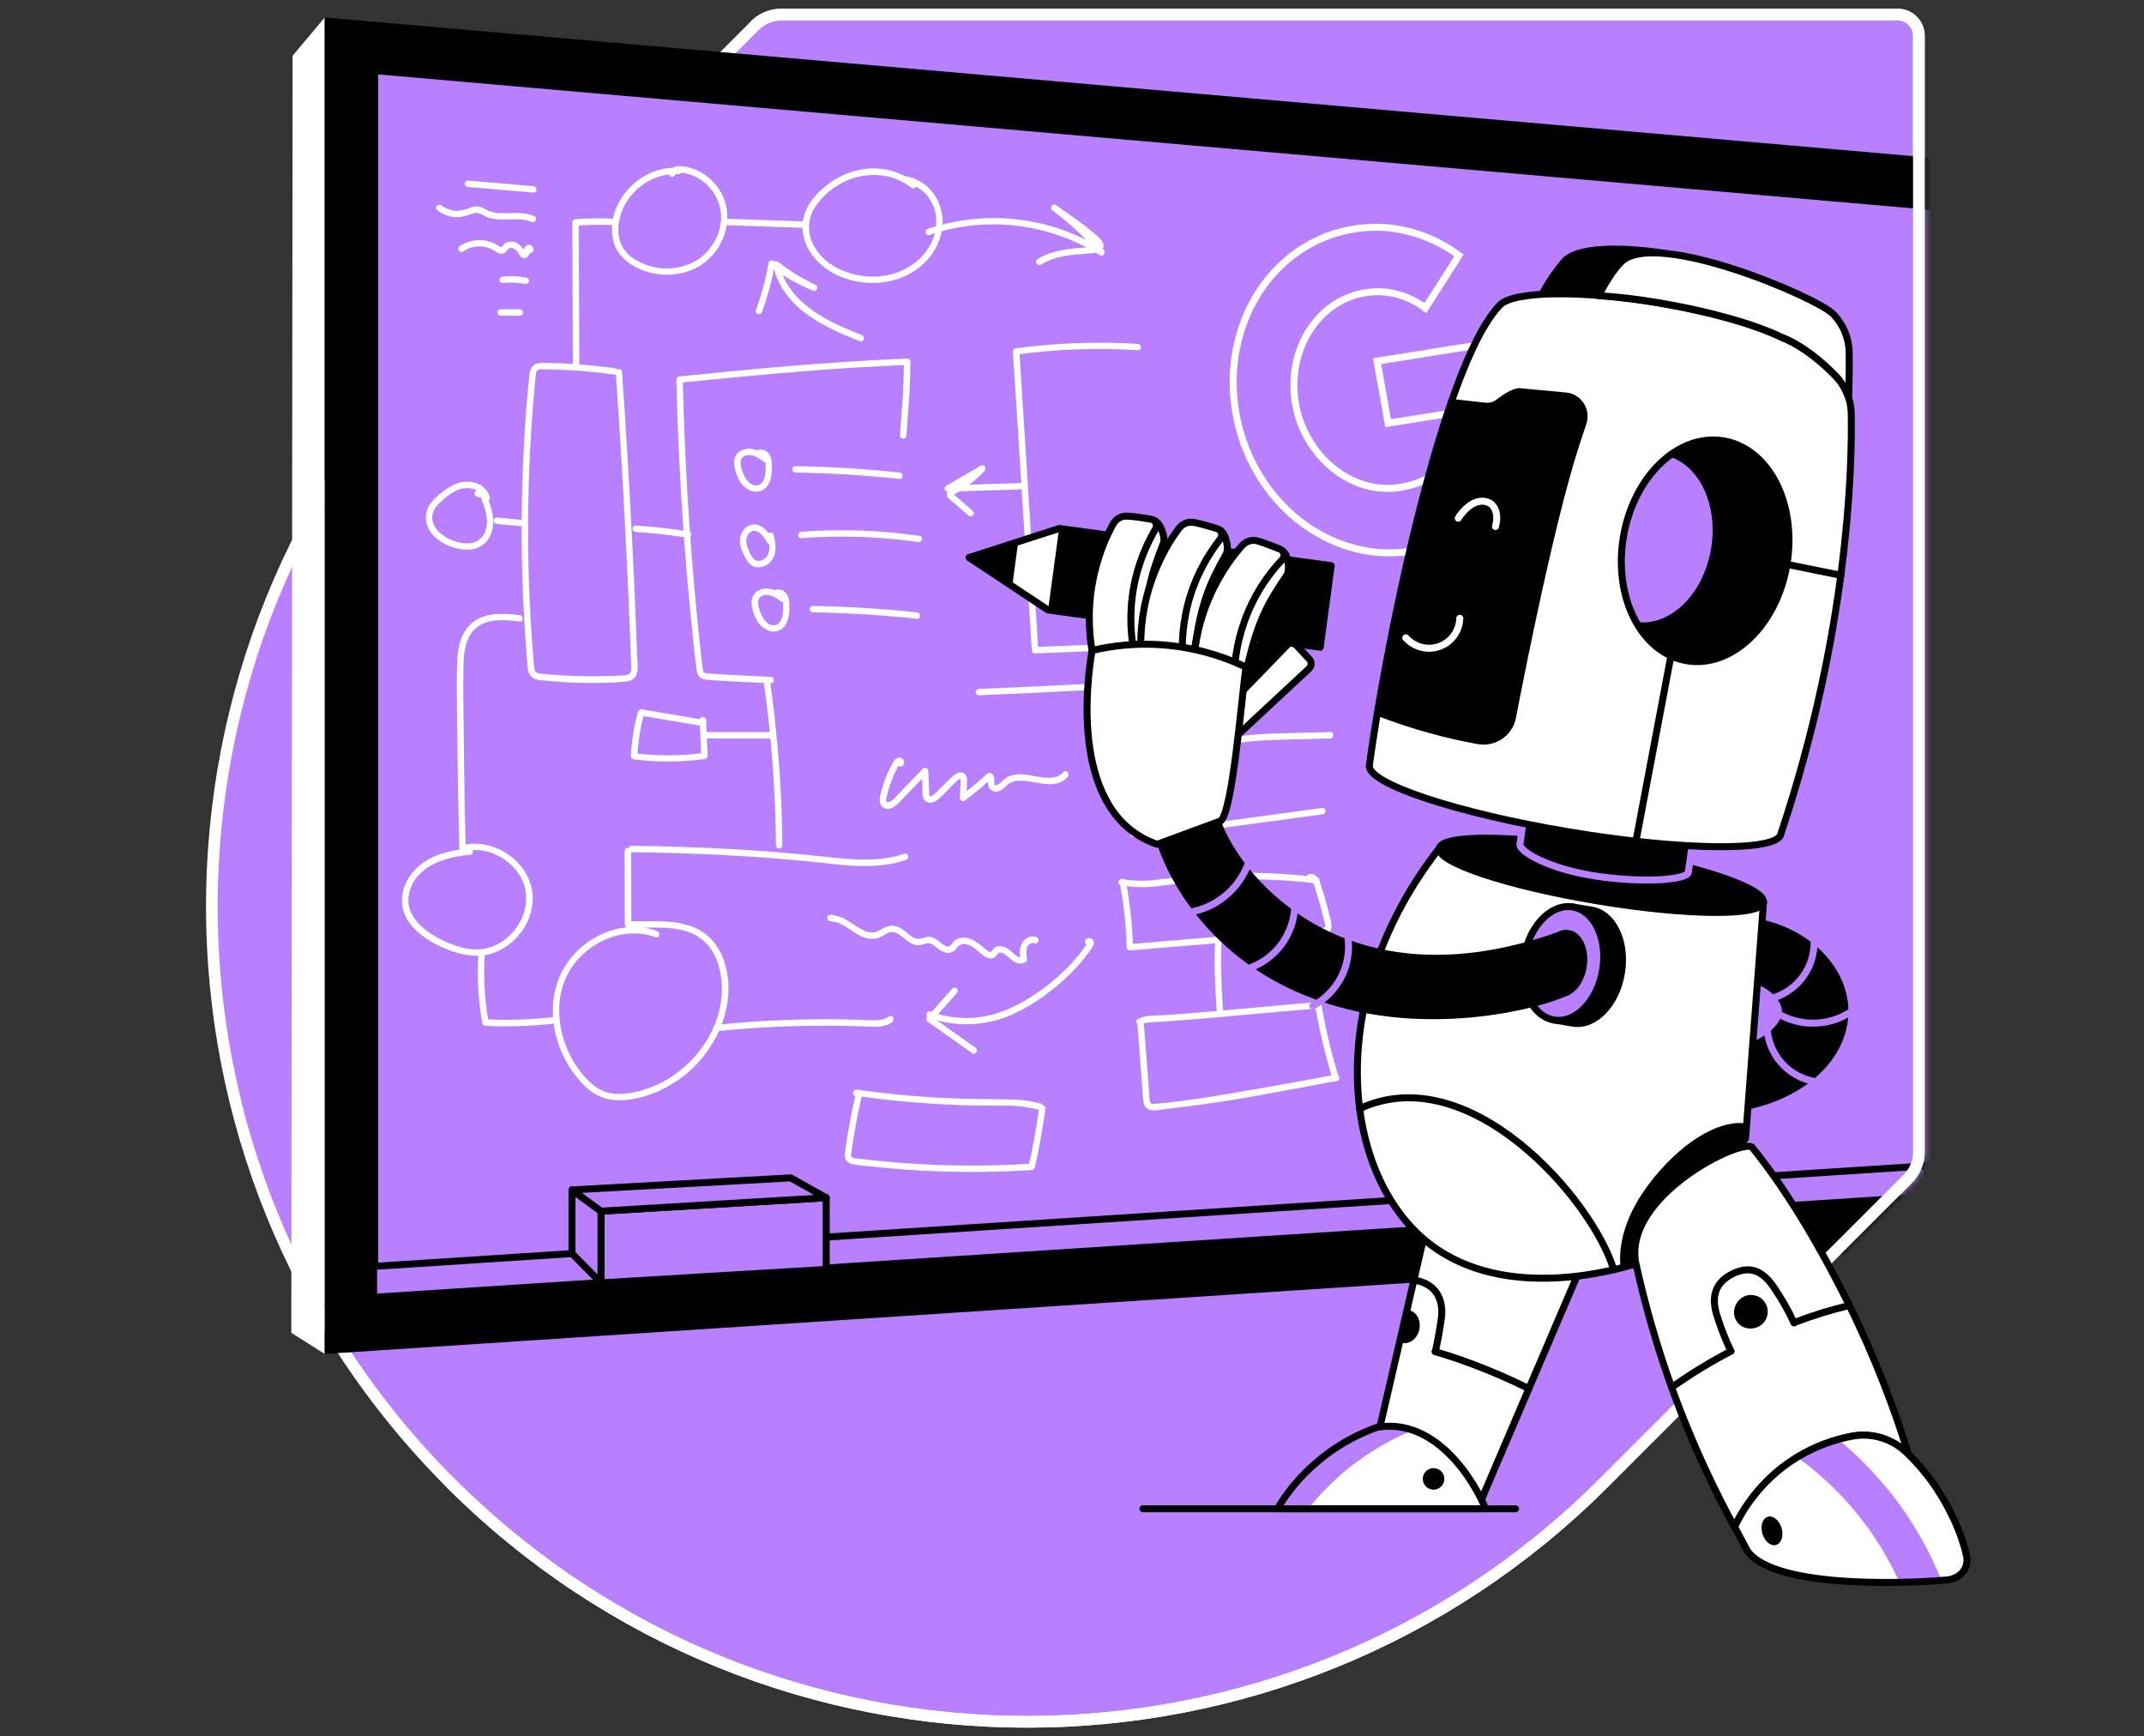 <svg width="368" height="298" viewBox="0 0 368 298" fill="none" xmlns="http://www.w3.org/2000/svg">
<rect x="0" y="0" width="368" height="298" fill="#333333" stroke="none"/>
<path d="M134.108 2.5C132.42 2.5 130.765 3.162 129.574 4.387L77.344 56.617C22.697 111.263 22.697 199.869 77.344 254.515C131.99 309.162 220.596 309.162 275.242 254.515L327.472 202.285C328.664 201.094 329.359 199.439 329.359 197.751V6.141C329.359 4.122 327.737 2.5 325.718 2.5H134.108Z" fill="#B880FF" stroke="white" stroke-width="2" stroke-miterlimit="10"/>
<mask id="mask0_10381_107" style="mask-type:alpha" maskUnits="userSpaceOnUse" x="11" y="0" width="320" height="297">
<path d="M134.108 2.5C132.42 2.5 35.191 1.275 34 2.499L44 54.5C-10.646 109.146 11.853 199.354 66.5 254C121.146 308.646 220.596 309.161 275.242 254.515L327.472 202.285C328.664 201.093 329.359 199.439 329.359 197.75V6.141C329.359 4.122 327.737 2.5 325.718 2.5H134.108Z" fill="#45E0A8" stroke="white" stroke-width="2" stroke-miterlimit="10"/>
</mask>
<g mask="url(#mask0_10381_107)">
<path d="M178.369 154.351C176.073 165.359 175.517 165.94 172.432 171.106" stroke="#B880FF" stroke-width="1.2" stroke-linecap="round" stroke-linejoin="round"/>
<path d="M55.736 3L50.223 9.57L50 228.735L55.736 232.362V3Z" fill="white"/>
<path d="M60.501 229.5L386 207.382V36.165L60.501 9.801V229.5Z" fill="#B880FF"/>
<path d="M159.249 39.275C167.049 36.651 175.519 36.821 183.207 39.757C185.354 40.578 187.414 41.612 189.356 42.843L188.691 43.702C186.333 40.857 183.631 38.315 180.647 36.134C180.088 35.725 180.615 34.781 181.203 35.187C183.397 36.712 185.66 38.225 187.707 39.965C188.343 40.503 189.641 41.468 189.389 42.466C189.173 43.322 187.996 43.398 187.29 43.472C186.062 43.603 184.786 43.644 183.583 43.812C181.846 43.998 180.166 44.541 178.648 45.406C178.044 45.771 177.492 44.824 178.096 44.459C180.589 42.938 183.521 42.667 186.369 42.455L187.148 42.389C187.258 42.389 187.364 42.367 187.473 42.356C187.583 42.346 187.521 42.356 187.521 42.356L187.7 42.331C187.868 42.302 188.033 42.261 188.193 42.218L188.292 42.181C188.369 42.156 188.168 42.243 188.292 42.181C188.318 42.17 188.343 42.157 188.365 42.141C188.457 42.075 188.343 42.163 188.343 42.159L188.395 42.108C188.274 42.261 188.343 42.181 188.362 42.141C188.362 42.174 188.296 42.28 188.336 42.192C188.376 42.104 188.336 42.335 188.336 42.24C188.336 42.145 188.336 42.239 188.336 42.287C188.336 42.287 188.336 42.196 188.31 42.192C188.285 42.188 188.285 42.141 188.31 42.192C188.295 42.154 188.275 42.117 188.252 42.082C188.164 41.932 188.058 41.795 187.934 41.673C187.733 41.453 187.513 41.249 187.29 41.048C185.243 39.22 182.903 37.684 180.644 36.127L181.2 35.18C184.264 37.408 187.041 40.008 189.466 42.92C189.831 43.369 189.363 44.137 188.8 43.782C182.04 39.541 174.017 37.774 166.1 38.785C163.867 39.076 161.668 39.591 159.538 40.324C158.869 40.554 158.584 39.494 159.249 39.267V39.275Z" fill="white"/>
<path d="M154.478 74.745C154.598 72.796 154.767 70.847 154.906 68.895C155.066 66.625 155.125 64.347 155.169 62.069L155.717 62.618C150.507 62.859 145.301 63.152 140.099 63.539C135.375 63.905 130.659 64.318 125.943 64.771C122.843 65.071 119.741 65.376 116.638 65.685L117.187 65.137C117.379 73.424 117.76 81.711 118.327 89.998C118.894 98.227 119.622 106.449 120.594 114.654C120.649 115.103 120.682 115.454 121.183 115.531C121.625 115.6 122.086 115.611 122.532 115.644C123.497 115.717 124.469 115.78 125.457 115.834C127.738 115.962 130.019 116.061 132.301 116.16C133.003 116.189 133.006 117.286 132.301 117.257C130.184 117.165 128.067 117.074 125.95 116.957C125.031 116.908 124.115 116.852 123.201 116.789C122.394 116.78 121.59 116.706 120.795 116.569C119.878 116.35 119.629 115.582 119.527 114.741C119.399 113.696 119.289 112.65 119.161 111.601C118.932 109.475 118.713 107.349 118.503 105.221C117.674 96.703 117.048 88.166 116.624 79.611C116.38 74.792 116.205 69.97 116.097 65.144C116.1 64.999 116.159 64.862 116.261 64.759C116.363 64.657 116.501 64.599 116.646 64.596C121.841 64.08 127.036 63.561 132.235 63.097C136.951 62.678 141.672 62.321 146.398 62.026C149.506 61.835 152.615 61.67 155.725 61.528C155.87 61.529 156.009 61.587 156.111 61.69C156.214 61.793 156.272 61.932 156.273 62.077C156.229 64.354 156.171 66.632 156.01 68.903C155.871 70.851 155.703 72.8 155.582 74.752C155.538 75.454 154.441 75.458 154.485 74.752L154.478 74.745Z" fill="white"/>
<path d="M117.969 92.277C115.045 91.811 112.094 91.482 109.118 91.29C108.42 91.242 108.413 90.145 109.118 90.193C112.182 90.393 115.229 90.735 118.258 91.22C118.953 91.33 118.657 92.386 117.966 92.277H117.969Z" fill="white"/>
<path d="M106.771 63.916C107.422 73.239 107.983 82.566 108.456 91.899C108.7 96.53 108.914 101.167 109.1 105.81C109.195 108.142 109.286 110.476 109.374 112.811C109.407 113.736 109.59 114.811 109.275 115.707C108.961 116.602 108.135 116.935 107.239 117.008C102.703 117.339 98.148 117.274 93.624 116.814C92.717 116.734 91.62 116.741 91.025 115.933C90.429 115.125 90.524 113.915 90.447 112.979C90.252 110.664 90.091 108.348 89.964 106.033C89.442 96.779 89.4 87.505 89.84 78.248C90.059 73.641 90.363 69.023 90.856 64.439C90.955 63.536 91.222 62.644 92.191 62.377C92.672 62.283 93.164 62.255 93.653 62.293C94.256 62.293 94.856 62.311 95.456 62.329C97.737 62.402 100.012 62.561 102.281 62.804C103.404 62.925 104.526 63.068 105.641 63.225C106.339 63.327 106.043 64.384 105.352 64.285C103.142 63.966 100.921 63.733 98.691 63.587C97.616 63.514 96.534 63.463 95.456 63.426L93.836 63.393C93.412 63.393 92.823 63.287 92.417 63.452C92.012 63.616 91.993 64.073 91.953 64.439C91.891 65.009 91.843 65.579 91.789 66.15C91.686 67.247 91.588 68.373 91.5 69.484C91.324 71.678 91.174 73.871 91.05 76.065C90.563 84.861 90.508 93.667 90.886 102.483C90.981 104.677 91.103 106.87 91.251 109.064C91.324 110.161 91.405 111.232 91.492 112.314C91.536 112.855 91.58 113.411 91.628 113.937C91.664 114.358 91.628 114.943 91.935 115.283C92.242 115.623 92.779 115.601 93.178 115.648C93.741 115.703 94.308 115.751 94.871 115.794C95.941 115.88 97.014 115.943 98.091 115.985C100.285 116.077 102.493 116.085 104.716 116.007C105.221 116.007 105.729 115.97 106.237 115.941C106.728 115.954 107.219 115.911 107.699 115.813C108.57 115.56 108.35 114.38 108.325 113.692C108.244 111.447 108.158 109.204 108.065 106.962C107.885 102.533 107.685 98.108 107.465 93.687C107.027 84.839 106.509 75.995 105.912 67.155C105.839 66.066 105.764 64.976 105.689 63.887C105.641 63.181 106.738 63.185 106.785 63.887L106.771 63.916Z" fill="white"/>
<path d="M89.569 90.323L85.27 89.913C85.126 89.909 84.988 89.85 84.886 89.749C84.784 89.646 84.725 89.509 84.721 89.365C84.722 89.22 84.781 89.081 84.883 88.978C84.986 88.875 85.125 88.817 85.27 88.816L89.569 89.226C89.714 89.23 89.851 89.288 89.953 89.391C90.055 89.493 90.114 89.63 90.118 89.774C90.117 89.919 90.059 90.058 89.956 90.161C89.853 90.264 89.714 90.322 89.569 90.323Z" fill="white"/>
<path d="M89.2 106.655C86.776 106.381 83.76 106.037 81.742 107.752C79.811 109.379 79.578 112.139 79.548 114.501C79.486 117.736 79.548 120.979 79.578 124.215C79.604 127.556 79.643 130.897 79.695 134.236C79.755 138.031 79.836 141.827 79.936 145.624L79.241 145.094C83.098 144.059 87.284 145.825 89.639 148.944C90.822 150.491 91.456 152.389 91.441 154.336C91.379 156.381 90.68 158.356 89.441 159.985C88.23 161.637 86.55 162.888 84.619 163.575C82.374 164.343 79.939 164.054 77.735 163.294C73.812 161.944 68.719 158.965 69.001 154.154C69.151 151.656 70.683 149.401 72.701 148.011C75.019 146.399 77.885 145.851 80.645 145.606C81.347 145.544 81.343 146.64 80.645 146.703C76.543 147.068 71.597 148.487 70.313 152.951C69.088 157.217 73.154 160.124 76.528 161.641C78.546 162.548 80.875 163.228 83.109 162.829C84.888 162.484 86.513 161.589 87.756 160.27C90.264 157.678 91.182 153.722 89.354 150.49C87.463 147.152 83.292 145.127 79.53 146.136C79.449 146.158 79.364 146.161 79.281 146.144C79.199 146.128 79.121 146.093 79.054 146.043C78.987 145.992 78.932 145.926 78.894 145.851C78.857 145.776 78.836 145.694 78.835 145.609C78.657 138.627 78.535 131.641 78.47 124.653C78.441 121.268 78.375 117.871 78.437 114.486C78.481 111.996 78.769 109.207 80.583 107.32C82.802 105.01 86.279 105.225 89.196 105.558C89.891 105.639 89.898 106.735 89.196 106.655H89.2Z" fill="white"/>
<path d="M81.957 84.191L82.882 84.297C83.001 84.304 83.115 84.347 83.21 84.419C83.304 84.491 83.375 84.59 83.412 84.703C84.381 87.061 85.321 89.745 84.019 92.176C82.718 94.607 79.903 94.702 77.588 93.88C75.274 93.057 73.051 91.32 73.106 88.666C73.132 87.401 73.816 86.359 74.7 85.504C75.618 84.568 76.688 83.793 77.863 83.212C79.028 82.624 80.375 82.506 81.625 82.882C82.204 83.053 82.732 83.365 83.161 83.79C83.591 84.215 83.908 84.74 84.085 85.317C84.119 85.456 84.098 85.602 84.026 85.725C83.954 85.848 83.836 85.938 83.699 85.976C83.561 86.014 83.415 85.998 83.289 85.929C83.164 85.861 83.071 85.746 83.029 85.61C82.52 83.782 80.243 83.467 78.704 84.041C77.71 84.457 76.8 85.047 76.016 85.785C75.285 86.44 74.463 87.178 74.254 88.195C73.816 90.315 75.717 91.949 77.472 92.669C79.226 93.39 81.756 93.766 82.956 91.847C84.29 89.694 83.23 87.094 82.363 84.992L82.893 85.394L81.968 85.288C81.274 85.211 81.266 84.111 81.968 84.191H81.957Z" fill="white"/>
<path d="M114.846 29.784C114.901 28.731 116.002 28.449 116.886 28.515C117.884 28.592 118.859 28.851 119.764 29.279C121.542 30.135 122.994 31.547 123.898 33.301C125.8 36.986 124.681 41.548 121.752 44.36C118.535 47.446 113.508 47.903 109.549 46.06C107.582 45.142 105.86 43.607 105.289 41.45C104.806 39.398 105.032 37.243 105.933 35.337C107.717 31.356 112.031 28.5 116.437 28.793C117.138 28.837 117.142 29.933 116.437 29.89C113.047 29.666 109.742 31.462 107.823 34.222C106.846 35.593 106.265 37.207 106.145 38.887C106.063 39.918 106.219 40.954 106.602 41.914C107.001 42.785 107.615 43.539 108.386 44.108C109.927 45.235 111.753 45.908 113.657 46.053C115.561 46.197 117.467 45.805 119.16 44.923C122.231 43.241 124.238 39.582 123.675 36.072C123.344 34.158 122.316 32.434 120.791 31.231C120.058 30.639 119.219 30.192 118.319 29.915C117.874 29.776 117.416 29.685 116.952 29.641C116.82 29.641 115.954 29.557 115.943 29.809C115.903 30.511 114.806 30.515 114.846 29.809V29.784Z" fill="white"/>
<path d="M155.644 30.27C156.691 30.479 157.682 30.91 158.549 31.533C159.416 32.157 160.139 32.959 160.671 33.886C161.238 34.873 161.601 35.965 161.736 37.096C161.871 38.227 161.776 39.373 161.457 40.466C160.247 44.853 156.24 47.778 151.834 48.414C147.429 49.051 142.464 47.617 139.638 44.071C138.135 42.188 137.36 39.684 137.934 37.286C138.508 34.887 140.303 33.001 142.179 31.586C144.335 29.931 146.954 28.992 149.67 28.899C152.39 28.834 155.046 29.733 157.168 31.436C157.717 31.878 156.938 32.65 156.393 32.211C152.927 29.403 147.985 29.407 144.208 31.564C142.305 32.604 140.719 34.139 139.616 36.006C139.096 36.981 138.836 38.073 138.861 39.178C138.886 40.283 139.195 41.362 139.759 42.313C141.751 45.863 146.204 47.559 150.109 47.471C154.013 47.383 157.954 45.438 159.782 41.812C160.81 39.764 161.073 37.253 160.097 35.132C159.672 34.16 159.018 33.306 158.19 32.643C157.362 31.98 156.385 31.528 155.344 31.326C154.649 31.206 154.942 30.149 155.633 30.27H155.644Z" fill="white"/>
<path d="M138.282 39.113L124.36 38.63C123.654 38.608 123.654 37.512 124.36 37.533L138.282 38.016C138.984 38.042 138.987 39.139 138.282 39.113Z" fill="white"/>
<path d="M105.144 38.628C103.022 38.543 100.897 38.581 98.779 38.741L99.327 38.193L99.415 57.321L99.437 62.787C99.437 62.932 99.379 63.072 99.276 63.174C99.174 63.277 99.034 63.335 98.889 63.335C98.743 63.335 98.604 63.277 98.501 63.174C98.398 63.072 98.34 62.932 98.34 62.787L98.256 43.658L98.231 38.174C98.234 38.03 98.293 37.893 98.395 37.791C98.497 37.689 98.635 37.63 98.779 37.626C100.897 37.466 103.022 37.428 105.144 37.513C105.846 37.542 105.85 38.639 105.144 38.609V38.628Z" fill="white"/>
<path d="M147.652 58.586C142.632 56.553 137.269 54.297 134.282 49.497C133.515 48.278 132.977 46.928 132.695 45.516C132.669 45.4 132.68 45.279 132.727 45.17C132.774 45.061 132.855 44.97 132.957 44.911C133.06 44.851 133.179 44.826 133.297 44.839C133.415 44.851 133.526 44.902 133.613 44.982C135.59 46.519 137.731 47.833 139.996 48.901C140.548 49.164 140.15 50.144 139.572 49.903C136.944 48.81 134.461 47.397 132.18 45.695L132.988 45.37C132.496 48.151 131.762 50.884 130.794 53.537C130.556 54.195 129.496 53.903 129.737 53.245C130.707 50.592 131.441 47.859 131.931 45.077C131.954 44.996 131.995 44.921 132.051 44.858C132.107 44.795 132.177 44.746 132.254 44.715C132.332 44.683 132.417 44.669 132.501 44.675C132.585 44.681 132.666 44.706 132.739 44.748C134.937 46.4 137.332 47.773 139.868 48.835L139.444 49.837C137.1 48.72 134.885 47.348 132.841 45.746L133.759 45.212C134.739 50.331 139.221 53.584 143.63 55.679C145.041 56.345 146.486 56.933 147.93 57.507C148.577 57.771 148.295 58.831 147.637 58.564L147.652 58.586Z" fill="white"/>
<path d="M91.554 33.052L80.312 32.09C79.618 32.032 79.61 30.935 80.312 30.994L91.554 31.955C92.249 32.017 92.256 33.114 91.554 33.052Z" fill="white"/>
<path d="M91.178 38.072C89.887 37.498 88.41 37.64 87.035 37.673C85.661 37.706 84.279 37.651 83.039 37.008C82.724 36.797 82.377 36.637 82.012 36.533C81.637 36.502 81.26 36.565 80.915 36.715C80.26 36.984 79.573 37.167 78.871 37.26C77.483 37.362 76.108 36.927 75.029 36.046C74.477 35.608 75.256 34.836 75.804 35.271C76.33 35.681 76.943 35.962 77.596 36.094C78.249 36.226 78.923 36.205 79.566 36.032C80.297 35.834 80.945 35.458 81.701 35.421C82.458 35.385 83.061 35.787 83.738 36.127C84.962 36.712 86.399 36.591 87.715 36.555C89.097 36.518 90.461 36.555 91.737 37.125C92.38 37.414 91.825 38.361 91.185 38.072H91.178Z" fill="white"/>
<path d="M90.772 42.404C90.328 42.923 90.405 43.122 91.002 43C90.978 43.079 90.96 43.16 90.947 43.242C90.932 43.365 90.906 43.488 90.87 43.607C90.772 43.88 90.573 44.106 90.315 44.24C89.642 44.565 89.328 43.991 89.013 43.508C88.699 43.026 88.282 42.518 87.66 42.554C87.039 42.591 86.988 43.285 86.443 43.479C85.832 43.68 85.28 43.296 84.787 42.993C84.242 42.653 83.631 42.43 82.995 42.339C81.762 42.159 80.507 42.456 79.486 43.168C78.904 43.571 78.356 42.62 78.933 42.221C79.915 41.565 81.069 41.213 82.249 41.208C83.43 41.203 84.586 41.547 85.573 42.196C85.774 42.32 85.99 42.521 86.169 42.339C86.348 42.156 86.465 41.9 86.713 41.735C86.948 41.593 87.21 41.502 87.482 41.468C87.754 41.434 88.031 41.458 88.293 41.538C88.828 41.711 89.296 42.047 89.631 42.499C89.759 42.66 90.132 43.037 90.147 43.249L90.183 43.311L89.817 43.252C89.817 43.252 89.85 43.132 89.85 43.147C89.856 42.999 89.885 42.853 89.938 42.715C90.121 42.148 90.75 41.764 91.265 42.203C91.678 42.569 91.697 43.351 91.057 43.472C90.417 43.593 90.073 42.543 90.764 42.412L90.772 42.404Z" fill="white"/>
<path d="M90.117 48.715C88.846 48.473 87.546 48.425 86.26 48.572C86.115 48.571 85.976 48.513 85.874 48.41C85.771 48.308 85.713 48.169 85.712 48.023C85.716 47.879 85.775 47.742 85.877 47.64C85.979 47.538 86.116 47.479 86.26 47.475C87.645 47.325 89.044 47.387 90.41 47.658C90.546 47.7 90.661 47.794 90.729 47.919C90.798 48.044 90.815 48.191 90.776 48.328C90.739 48.466 90.648 48.583 90.525 48.655C90.402 48.727 90.256 48.748 90.117 48.715V48.715Z" fill="white"/>
<path d="M89.222 54.18H85.931C85.786 54.18 85.646 54.122 85.543 54.019C85.441 53.916 85.383 53.777 85.383 53.631C85.383 53.486 85.441 53.346 85.543 53.244C85.646 53.141 85.786 53.083 85.931 53.083H89.222C89.367 53.083 89.507 53.141 89.609 53.244C89.712 53.346 89.77 53.486 89.77 53.631C89.77 53.777 89.712 53.916 89.609 54.019C89.507 54.122 89.367 54.18 89.222 54.18Z" fill="white"/>
<path d="M132.151 116.77C133.194 124.067 133.857 131.413 134.14 138.779C134.22 140.878 134.268 142.977 134.282 145.078C134.282 145.224 134.224 145.363 134.122 145.466C134.019 145.569 133.879 145.627 133.734 145.627C133.588 145.627 133.449 145.569 133.346 145.466C133.243 145.363 133.185 145.224 133.185 145.078C133.127 137.786 132.692 130.502 131.88 123.256C131.649 121.186 131.387 119.122 131.094 117.062C131.058 116.925 131.076 116.779 131.144 116.654C131.212 116.529 131.325 116.434 131.46 116.39C131.598 116.35 131.746 116.366 131.873 116.434C131.999 116.503 132.094 116.618 132.136 116.755L132.151 116.77Z" fill="white"/>
<path d="M155.512 147.573C149.911 149.532 143.795 148.304 138.062 147.756C131.774 147.152 125.464 146.758 119.15 146.516C115.584 146.38 112.017 146.292 108.449 146.253C107.747 146.253 107.743 145.156 108.449 145.156C114.708 145.233 120.967 145.438 127.211 145.814C130.35 146.004 133.486 146.241 136.618 146.524C139.623 146.798 142.621 147.189 145.634 147.408C148.858 147.646 152.134 147.595 155.22 146.516C155.885 146.282 156.174 147.339 155.512 147.573V147.573Z" fill="white"/>
<path d="M108.336 146.07L108.365 158.624L107.816 158.076C111.238 158.211 114.818 157.761 118.145 158.807C119.756 159.278 121.203 160.19 122.323 161.439C123.433 162.765 124.212 164.335 124.597 166.02C126.148 172.345 123.435 179.006 118.828 183.379C116.522 185.582 113.729 187.21 110.675 188.132C108.922 188.701 107.074 188.921 105.235 188.779C103.389 188.554 101.675 187.705 100.377 186.373C95.602 181.767 93.43 174.122 95.956 167.852C98.249 162.174 104.526 158.299 110.653 159.231C111.384 159.346 112.102 159.533 112.796 159.791C113.454 160.032 113.161 161.092 112.507 160.847C107.111 158.855 100.833 161.63 97.883 166.401C94.593 171.764 95.836 178.911 99.495 183.752C100.475 185.05 101.689 186.333 103.151 187.079C104.804 187.912 106.767 187.836 108.54 187.514C111.469 186.957 114.22 185.703 116.562 183.858C121.175 180.268 124.301 174.553 123.874 168.62C123.654 165.454 122.386 162.16 119.486 160.544C116.701 158.994 113.271 159.195 110.204 159.202C109.396 159.202 108.592 159.202 107.787 159.169C107.642 159.167 107.504 159.109 107.402 159.006C107.299 158.904 107.241 158.766 107.239 158.621L107.21 146.066C107.21 145.921 107.267 145.781 107.37 145.678C107.473 145.575 107.612 145.518 107.758 145.518C107.903 145.518 108.043 145.575 108.146 145.678C108.249 145.781 108.306 145.921 108.306 146.066L108.336 146.07Z" fill="white"/>
<path d="M153.165 175.416C151.757 176.443 149.896 176.22 148.262 176.147C146.219 176.074 144.173 176.034 142.123 176.026C138.06 176.026 134 176.148 129.942 176.392C127.631 176.543 125.316 176.737 122.995 176.973C122.297 177.046 122.301 175.95 122.995 175.876C130.932 175.058 138.915 174.764 146.891 174.995C147.933 175.025 148.975 175.094 150.017 175.098C150.934 175.098 151.845 175.003 152.576 174.447C153.146 174.03 153.695 174.984 153.132 175.394L153.165 175.416Z" fill="white"/>
<path d="M177.614 161.867C177.357 161.791 177.079 161.817 176.84 161.941C176.602 162.065 176.42 162.277 176.335 162.532C176.046 163.194 176.181 163.995 176.269 164.675C176.27 164.771 176.245 164.866 176.197 164.95C176.149 165.034 176.079 165.103 175.995 165.15C175.7 165.297 175.374 165.366 175.045 165.352C174.716 165.338 174.397 165.241 174.116 165.07C173.512 164.744 173.092 164.2 172.529 163.827C172.109 163.549 171.509 163.238 171.184 163.764C170.796 164.382 170.255 164.671 169.531 164.393C168.189 163.87 167.385 162.415 165.945 162.075C165.658 161.98 165.349 161.975 165.059 162.062C164.77 162.149 164.515 162.324 164.329 162.562C163.905 163.139 163.451 163.574 162.68 163.527C161.999 163.452 161.359 163.164 160.852 162.704C160.322 162.276 159.777 161.732 159.042 161.904C158.369 162.061 157.806 162.309 157.104 162.163C156.592 162.032 156.112 161.796 155.697 161.469C154.966 160.927 154.081 159.915 153.075 159.951C152.374 159.981 151.778 160.514 151.16 160.792C150.634 161.042 150.055 161.156 149.474 161.125C146.842 160.938 145.142 158.222 142.528 158.098C141.826 158.061 141.822 156.964 142.528 157.001C143.689 157.112 144.803 157.517 145.763 158.178C146.703 158.752 147.617 159.472 148.666 159.838C149.107 160.012 149.586 160.07 150.056 160.006C150.736 159.896 151.28 159.45 151.884 159.169C153.032 158.635 154.095 158.898 155.083 159.619C155.814 160.149 156.666 161.139 157.642 161.125C158.373 161.125 158.991 160.65 159.762 160.803C160.45 160.938 160.987 161.41 161.517 161.841C161.883 162.152 162.643 162.704 163.129 162.302C163.396 162.079 163.532 161.717 163.798 161.483C164.037 161.278 164.316 161.125 164.617 161.033C165.974 160.62 167.246 161.348 168.273 162.17C168.606 162.437 168.924 162.723 169.268 162.975C169.484 163.132 169.933 163.549 170.16 163.318C170.387 163.088 170.474 162.77 170.792 162.587C171.076 162.425 171.403 162.355 171.728 162.386C172.417 162.478 173.057 162.788 173.556 163.271C173.988 163.637 174.755 164.543 175.414 164.207L175.143 164.678C175.015 163.666 174.92 162.521 175.56 161.648C176.083 160.938 177.022 160.481 177.878 160.814C178.532 161.063 178.243 162.123 177.585 161.871L177.614 161.867Z" fill="white"/>
<path d="M132.772 91.775C133.192 93.237 133.4 94.981 132.406 96.25C131.642 97.207 130.154 97.749 129.046 97.054C128.384 96.641 128.008 95.902 127.675 95.226C127.295 94.522 127.066 93.746 127.002 92.948C126.944 91.566 127.851 90.108 129.32 90.005C130.889 89.899 131.989 91.438 132.662 92.645C132.729 92.77 132.745 92.916 132.706 93.053C132.668 93.19 132.577 93.306 132.455 93.377C132.332 93.449 132.186 93.47 132.048 93.436C131.91 93.403 131.791 93.317 131.715 93.197C131.276 92.415 130.677 91.405 129.752 91.139C128.827 90.872 128.191 91.775 128.107 92.575C128.075 93.166 128.19 93.755 128.443 94.29C128.652 94.86 128.951 95.393 129.328 95.869C129.946 96.56 130.914 96.257 131.477 95.657C132.359 94.718 132.048 93.171 131.726 92.071C131.529 91.391 132.589 91.102 132.786 91.778L132.772 91.775Z" fill="white"/>
<path d="M157.585 93.027C150.944 92.07 144.218 91.845 137.528 92.358C136.822 92.409 136.826 91.312 137.528 91.261C144.316 90.751 151.141 90.989 157.877 91.97C158.575 92.069 158.279 93.126 157.585 93.027Z" fill="white"/>
<path d="M129.918 77.3C130.296 77.139 130.719 77.119 131.11 77.245C131.501 77.37 131.833 77.633 132.046 77.984C132.5 78.671 132.496 79.575 132.489 80.364C132.489 81.68 132.251 83.267 131.044 84.02C129.535 84.985 127.754 83.9 126.964 82.558C126.529 81.804 126.225 80.982 126.065 80.127C125.911 79.271 125.999 78.346 126.661 77.714C126.983 77.429 127.366 77.222 127.78 77.106C128.194 76.99 128.629 76.969 129.052 77.045C130.043 77.191 130.88 77.776 131.692 78.339C131.814 78.415 131.903 78.536 131.94 78.676C131.977 78.816 131.959 78.965 131.889 79.092C131.815 79.212 131.698 79.299 131.562 79.335C131.426 79.371 131.281 79.353 131.158 79.286C130.233 78.631 129.023 77.732 127.831 78.244C126.639 78.756 127.231 80.404 127.593 81.315C127.984 82.284 128.862 83.541 130.087 83.271C131.004 83.066 131.286 81.991 131.37 81.176C131.443 80.543 131.443 79.904 131.37 79.271C131.35 78.97 131.235 78.683 131.041 78.452C130.916 78.328 130.675 78.167 130.489 78.247C130.364 78.311 130.22 78.325 130.085 78.289C129.95 78.252 129.834 78.167 129.758 78.05C129.69 77.926 129.673 77.781 129.71 77.645C129.746 77.509 129.834 77.392 129.955 77.319L129.918 77.3Z" fill="white"/>
<path d="M154.4 82.194C148.462 81.558 142.505 81.192 136.529 81.097C135.824 81.097 135.824 80 136.529 80C142.501 80.097 148.457 80.463 154.4 81.097C155.094 81.17 155.102 82.27 154.4 82.194Z" fill="white"/>
<path d="M132.918 101.301C133.296 101.139 133.719 101.119 134.11 101.245C134.501 101.37 134.833 101.633 135.046 101.984C135.5 102.672 135.496 103.575 135.489 104.364C135.489 105.68 135.251 107.267 134.044 108.02C132.535 108.985 130.754 107.9 129.964 106.558C129.529 105.804 129.225 104.982 129.065 104.127C128.911 103.271 128.999 102.346 129.661 101.714C129.983 101.429 130.366 101.221 130.78 101.106C131.194 100.99 131.629 100.969 132.052 101.045C133.043 101.191 133.88 101.776 134.692 102.339C134.814 102.415 134.903 102.536 134.94 102.676C134.977 102.816 134.959 102.965 134.889 103.092C134.815 103.212 134.698 103.299 134.562 103.335C134.426 103.371 134.281 103.353 134.158 103.286C133.233 102.631 132.023 101.732 130.831 102.244C129.639 102.756 130.231 104.404 130.593 105.315C130.984 106.284 131.862 107.541 133.087 107.271C134.004 107.066 134.286 105.991 134.37 105.176C134.443 104.543 134.443 103.904 134.37 103.271C134.35 102.97 134.235 102.683 134.041 102.452C133.916 102.328 133.675 102.167 133.489 102.247C133.364 102.31 133.22 102.325 133.085 102.289C132.95 102.252 132.834 102.167 132.758 102.05C132.69 101.926 132.673 101.781 132.71 101.645C132.746 101.509 132.834 101.392 132.955 101.319L132.918 101.301Z" fill="white"/>
<path d="M157.4 106.194C151.462 105.557 145.505 105.192 139.529 105.097C138.824 105.097 138.824 104 139.529 104C145.501 104.097 151.457 104.463 157.4 105.097C158.094 105.17 158.102 106.27 157.4 106.194Z" fill="white"/>
<path d="M193.731 127.754C195.954 128.01 198.181 128.313 200.414 128.463C202.656 128.594 204.904 128.515 207.13 128.225C209.324 127.958 211.518 127.582 213.73 127.33C215.941 127.077 218.23 126.993 220.486 126.935L228.31 126.734C229.015 126.715 229.019 125.619 228.31 125.637L221.392 125.812C219.1 125.871 216.804 125.922 214.523 126.149C210.11 126.584 205.748 127.611 201.303 127.414C198.769 127.304 196.247 126.946 193.731 126.657C193.029 126.577 193.037 127.673 193.731 127.754V127.754Z" fill="white"/>
<path d="M193.947 124.534L193.98 143.051C193.983 143.196 194.042 143.333 194.144 143.435C194.246 143.537 194.384 143.596 194.528 143.6C196.671 143.696 198.818 143.587 200.941 143.274C203.032 143.011 205.119 142.715 207.211 142.433L219.915 140.715L227.125 139.739C227.262 139.698 227.377 139.604 227.446 139.478C227.514 139.352 227.53 139.204 227.49 139.066C227.45 138.928 227.357 138.811 227.231 138.739C227.106 138.668 226.958 138.647 226.818 138.682C218.409 139.816 210.037 140.971 201.646 142.086C199.294 142.464 196.909 142.609 194.528 142.518L195.076 143.066L195.044 124.548C195.044 124.403 194.986 124.263 194.883 124.161C194.78 124.058 194.641 124 194.495 124C194.35 124 194.21 124.058 194.107 124.161C194.005 124.263 193.947 124.403 193.947 124.548V124.534Z" fill="white"/>
<path d="M208.296 143.417V141.863H207.2C207.236 144.812 207.217 147.764 207.141 150.718C207.141 151.423 208.238 151.423 208.238 150.718C208.313 147.768 208.333 144.817 208.296 141.863C208.296 141.717 208.239 141.578 208.136 141.475C208.033 141.372 207.893 141.314 207.748 141.314C207.603 141.314 207.463 141.372 207.36 141.475C207.257 141.578 207.2 141.717 207.2 141.863V143.417C207.2 143.562 207.257 143.702 207.36 143.804C207.463 143.907 207.603 143.965 207.748 143.965C207.893 143.965 208.033 143.907 208.136 143.804C208.239 143.702 208.296 143.562 208.296 143.417V143.417Z" fill="white"/>
<path d="M192.36 151.925C194.473 152.315 196.636 152.364 198.765 152.071C200.959 151.837 203.101 151.508 205.284 151.307C209.675 150.904 214.088 150.803 218.493 151.003C220.994 151.113 223.487 151.321 225.973 151.629C226.671 151.713 226.664 150.616 225.973 150.532C221.625 149.994 217.247 149.75 212.866 149.801C208.529 149.898 204.201 150.24 199.902 150.824C197.5 151.131 195.043 151.358 192.652 150.85C191.965 150.704 191.669 151.76 192.36 151.91V151.925Z" fill="white"/>
<path d="M192.21 151.632C192.905 155.238 193.296 158.896 193.38 162.567C193.382 162.712 193.44 162.85 193.543 162.953C193.645 163.055 193.783 163.113 193.928 163.115L213.21 161.503L222.847 160.695L225.304 160.49C226.039 160.465 226.771 160.395 227.498 160.282C229.136 159.946 228.426 158.037 228.159 156.944C227.738 155.238 227.25 153.543 226.697 151.859C226.485 151.219 226.295 150.597 225.71 150.199C225.216 149.862 224.558 149.859 224.247 150.444C223.937 151.029 224.869 151.625 225.194 150.996C225.026 151.321 224.884 150.871 225.107 151.113C225.177 151.177 225.244 151.246 225.308 151.317C225.457 151.577 225.565 151.858 225.629 152.151C225.851 152.821 226.063 153.494 226.266 154.169C226.653 155.468 226.999 156.777 227.304 158.096C227.419 158.387 227.476 158.697 227.472 159.01C227.417 159.24 227.231 159.225 227.019 159.247C226.262 159.339 225.501 159.375 224.745 159.437L220.471 159.803L203.555 161.218L193.914 162.026L194.462 162.574C194.373 158.805 193.97 155.049 193.256 151.347C193.12 150.652 192.064 150.948 192.195 151.639L192.21 151.632Z" fill="white"/>
<path d="M159.425 174.673C164.071 176.323 169.173 176.132 173.683 174.139C175.899 173.126 177.992 171.862 179.92 170.373C181.743 169.025 183.428 167.5 184.951 165.822C185.812 164.87 186.607 163.861 187.331 162.802C187.66 162.323 188.037 161.588 187.419 161.153C187.32 161.079 187.205 161.03 187.083 161.01C186.961 160.99 186.836 161 186.718 161.039C186.601 161.078 186.495 161.144 186.408 161.233C186.322 161.321 186.259 161.429 186.223 161.548C186.199 161.684 186.225 161.824 186.299 161.941C186.372 162.058 186.487 162.143 186.62 162.18C186.753 162.216 186.895 162.202 187.018 162.139C187.14 162.076 187.235 161.97 187.284 161.84L186.64 161.859C186.602 161.927 186.559 161.993 186.512 162.056C186.443 162.166 186.37 162.272 186.297 162.378C186.165 162.568 186.03 162.743 185.891 162.944C185.587 163.361 185.266 163.771 184.933 164.173C184.293 164.944 183.609 165.683 182.896 166.388C181.492 167.767 179.976 169.027 178.363 170.154C174.886 172.596 171.051 174.486 166.755 174.687C164.356 174.796 161.958 174.432 159.699 173.616C159.034 173.375 158.749 174.435 159.407 174.673H159.425Z" fill="white"/>
<path d="M163.454 169.667L159.155 174.504C159.097 174.564 159.054 174.637 159.028 174.716C159.002 174.795 158.994 174.88 159.005 174.962C159.016 175.045 159.045 175.124 159.091 175.194C159.136 175.264 159.197 175.323 159.268 175.367L166.869 180.745C167.446 181.154 167.995 180.203 167.421 179.798L159.813 174.416L159.922 175.279L164.229 170.435C164.697 169.908 163.926 169.129 163.454 169.66V169.667Z" fill="white"/>
<path d="M209.631 162.304L209.656 160.907C209.656 160.202 208.585 160.202 208.56 160.907C208.413 165.13 208.513 169.357 208.859 173.568C208.918 174.266 210.015 174.273 209.956 173.568C209.61 169.357 209.51 165.13 209.656 160.907H208.56L208.534 162.304C208.534 163.009 209.631 163.009 209.631 162.304Z" fill="white"/>
<path d="M227.095 173.951L226.828 172.58C226.68 171.89 225.633 172.114 225.755 172.809C226.496 176.969 227.479 181.082 228.699 185.127C228.903 185.797 229.977 185.575 229.772 184.897C228.551 180.852 227.568 176.739 226.828 172.58L225.755 172.809L226.023 174.18C226.171 174.87 227.243 174.641 227.095 173.951Z" fill="white"/>
<path d="M195.866 175.827C196.543 175.462 197.329 175.462 198.06 175.411L199.464 175.33C200.531 175.262 201.599 175.186 202.666 175.104C205.123 174.917 207.573 174.709 210.026 174.493C214.446 174.102 218.859 173.674 223.282 173.308C223.966 173.254 224.653 173.199 225.341 173.159C225.546 173.159 225.75 173.133 225.955 173.129C226.014 173.129 226.079 173.129 226.134 173.129C226.189 173.129 226.189 173.195 226.065 173.129C225.94 173.064 225.524 172.961 225.721 172.475C225.458 173.129 226.518 173.414 226.778 172.767C227.202 171.707 224.767 172.109 224.398 172.135C222.57 172.274 220.712 172.442 218.873 172.61C213.755 173.071 208.637 173.553 203.518 173.952C202.231 174.054 200.959 174.149 199.654 174.23C198.232 174.321 196.583 174.179 195.311 174.888C194.693 175.235 195.248 176.182 195.863 175.838L195.866 175.827Z" fill="white"/>
<path d="M195.208 175.53L195.8 183.259L196.096 187.127C196.143 187.719 196.169 188.318 196.239 188.911C196.255 189.395 196.463 189.852 196.816 190.183C197.609 190.848 198.951 190.461 199.869 190.358C201.178 190.207 202.485 190.049 203.792 189.883C206.302 189.561 208.809 189.206 211.312 188.816C214.178 188.367 226.651 186.046 229.5 185.5C230.195 185.368 229.903 184.312 229.212 184.443C224.473 185.345 210.106 187.943 205.338 188.589C202.991 188.903 200.629 189.262 198.268 189.437C197.858 189.466 197.485 189.474 197.376 189.017C197.281 188.451 197.231 187.879 197.226 187.306L196.944 183.62L196.323 175.53C196.268 174.828 195.171 174.824 195.226 175.53H195.208Z" fill="white"/>
<path d="M154.8 131.498C155.319 131.271 155.283 130.551 154.91 130.211C154.365 129.718 153.703 130.178 153.385 130.679C152.579 132.008 151.955 133.439 151.531 134.935C151.213 135.98 150.398 138.057 151.773 138.686C153.071 139.278 154.295 137.768 155.063 136.968L159.147 132.719L158.211 132.332L158.306 134.635C158.281 135.353 158.324 136.071 158.434 136.781C158.487 137.054 158.631 137.3 158.842 137.481C159.053 137.661 159.319 137.765 159.597 137.775C160.177 137.738 160.724 137.491 161.136 137.081C161.699 136.595 162.211 136.035 162.737 135.512C163.24 134.966 163.771 134.446 164.327 133.955C164.375 133.918 164.784 133.608 164.861 133.677C164.938 133.747 164.861 134.489 164.861 134.617L164.755 136.942C164.757 137.038 164.783 137.132 164.832 137.215C164.88 137.298 164.95 137.366 165.034 137.414C165.117 137.462 165.211 137.487 165.308 137.486C165.404 137.486 165.498 137.461 165.581 137.414C167.197 136.225 168.741 134.942 170.206 133.571L169.545 133.659C169.629 133.703 169.585 134.046 169.581 134.222C169.559 134.534 169.61 134.847 169.731 135.136C169.886 135.419 170.134 135.639 170.433 135.761C170.732 135.883 171.064 135.898 171.373 135.805C172.144 135.615 172.542 134.931 173.153 134.5C173.758 134.117 174.467 133.933 175.182 133.973C177.789 133.992 181.2 135.717 183.284 133.297C183.741 132.763 182.969 131.984 182.509 132.522C181.639 133.531 180.253 133.571 179.021 133.429C177.686 133.279 176.396 132.858 175.039 132.876C174.358 132.875 173.684 133.017 173.062 133.293C172.436 133.586 172.045 134.09 171.519 134.511C171.358 134.639 170.956 134.906 170.744 134.708C170.616 134.587 170.678 134.262 170.682 134.112C170.682 133.564 170.645 132.99 170.097 132.712C169.991 132.653 169.87 132.629 169.75 132.644C169.63 132.659 169.518 132.713 169.431 132.796C168.036 134.1 166.565 135.321 165.026 136.452L165.852 136.927L165.954 134.69C165.98 134.083 166.119 133.33 165.625 132.862C164.598 131.886 163.278 133.447 162.616 134.094L160.964 135.724C160.759 135.926 159.988 136.851 159.604 136.66C159.428 136.573 159.48 136.01 159.472 135.856L159.425 134.708L159.326 132.317C159.323 132.21 159.289 132.107 159.228 132.019C159.167 131.931 159.082 131.862 158.983 131.821C158.884 131.78 158.776 131.769 158.671 131.788C158.565 131.807 158.468 131.856 158.39 131.93L155.308 135.132L153.736 136.766C153.4 137.132 152.968 137.611 152.449 137.68C151.864 137.761 152.193 136.792 152.266 136.485C152.412 135.842 152.592 135.208 152.804 134.584C153.012 133.953 153.257 133.334 153.535 132.73C153.689 132.408 153.849 132.087 154.018 131.776C154.098 131.63 154.175 131.484 154.259 131.345C154.292 131.282 154.329 131.221 154.369 131.162C154.551 130.994 154.511 130.785 154.248 130.537C153.604 130.822 154.16 131.765 154.8 131.484V131.498Z" fill="white"/>
<path d="M155.076 217.67C164.837 217.914 174.596 217.737 184.353 217.14C187.078 216.977 189.8 216.78 192.52 216.551C193.219 216.493 193.222 215.396 192.52 215.454C182.788 216.271 173.039 216.678 163.272 216.676C160.54 216.676 157.812 216.641 155.087 216.573C154.377 216.555 154.381 217.652 155.087 217.67H155.076Z" fill="white"/>
<path d="M178.333 190.458C176.409 189.959 174.427 189.723 172.44 189.756C170.385 189.73 168.33 189.756 166.276 189.697C162.115 189.592 157.961 189.332 153.812 188.915C151.47 188.671 149.133 188.387 146.8 188.063C146.106 187.964 146.402 186.908 147.093 187.007C151.253 187.594 155.433 188.025 159.633 188.301C163.76 188.568 167.881 188.626 172.016 188.666C174.239 188.666 176.48 188.791 178.626 189.398C178.762 189.44 178.876 189.533 178.945 189.658C179.013 189.783 179.03 189.93 178.992 190.068C178.954 190.205 178.864 190.322 178.741 190.395C178.618 190.467 178.472 190.488 178.333 190.454V190.458Z" fill="white"/>
<path d="M179.452 190.315C178.937 193.701 178.417 197.086 177.584 200.409C177.549 200.522 177.479 200.622 177.385 200.693C177.29 200.763 177.176 200.803 177.057 200.804C171.182 201.179 165.291 201.23 159.41 200.958C156.47 200.821 153.537 200.604 150.61 200.307C149.232 200.165 147.828 200.066 146.468 199.825C146.223 199.796 145.986 199.719 145.772 199.597C145.558 199.475 145.37 199.311 145.221 199.115C144.855 198.549 145.035 197.854 145.119 197.232C145.557 194.02 146.148 190.832 146.892 187.668C147.053 186.981 148.109 187.27 147.948 187.961C147.322 190.642 146.803 193.334 146.391 196.037C146.289 196.702 146.168 197.375 146.109 198.048C146.091 198.245 146.051 198.454 146.215 198.592C146.464 198.731 146.743 198.804 147.027 198.805C148.398 198.984 149.773 199.126 151.147 199.265C156.646 199.806 162.169 200.062 167.694 200.033C170.817 200.021 173.938 199.912 177.057 199.708L176.527 200.11C177.361 196.786 177.88 193.401 178.395 190.016C178.501 189.321 179.558 189.617 179.452 190.308V190.315Z" fill="white"/>
<path d="M132.645 126.741H121.03C120.884 126.741 120.745 126.684 120.642 126.581C120.539 126.478 120.481 126.338 120.481 126.193C120.481 126.047 120.539 125.908 120.642 125.805C120.745 125.702 120.884 125.645 121.03 125.645H132.626C132.772 125.645 132.911 125.702 133.014 125.805C133.117 125.908 133.175 126.047 133.175 126.193C133.175 126.338 133.117 126.478 133.014 126.581C132.911 126.684 132.772 126.741 132.626 126.741H132.645Z" fill="white"/>
<path d="M121.197 123.542L121.453 129.725C121.449 129.869 121.39 130.006 121.288 130.108C121.186 130.21 121.049 130.269 120.905 130.273C116.902 130.809 112.847 130.828 108.84 130.332C108.695 130.329 108.558 130.27 108.455 130.168C108.353 130.066 108.294 129.928 108.292 129.783C108.415 127.187 108.823 124.613 109.509 122.106C109.554 121.97 109.65 121.857 109.775 121.789C109.901 121.722 110.047 121.704 110.185 121.74L120.875 123.546C121.57 123.663 121.278 124.72 120.583 124.603L109.893 122.797L110.569 122.431C109.905 124.843 109.509 127.321 109.388 129.82L108.84 129.271C112.847 129.768 116.902 129.748 120.905 129.213L120.356 129.761L120.1 123.579C120.071 122.873 121.168 122.873 121.197 123.579V123.542Z" fill="white"/>
<path d="M210.147 117.099C204.773 117.448 199.396 117.766 194.017 118.054C188.277 118.368 182.536 118.662 176.794 118.935C173.869 119.074 170.944 119.204 168.019 119.326C167.31 119.355 167.314 118.258 168.019 118.229C173.398 118.007 178.778 117.764 184.157 117.498C189.902 117.205 195.641 116.892 201.376 116.558C204.301 116.388 207.226 116.208 210.151 116.021C210.856 115.977 210.853 117.074 210.151 117.118L210.147 117.099Z" fill="white"/>
<path d="M94.863 175.69C91.032 176.115 87.174 176.237 83.325 176.056C83.205 176.055 83.088 176.015 82.993 175.943C82.897 175.87 82.828 175.769 82.795 175.653C82.095 171.796 81.864 167.867 82.107 163.954C82.151 163.256 83.252 163.249 83.204 163.954C82.961 167.764 83.18 171.589 83.855 175.346L83.325 174.94C87.174 175.122 91.032 175 94.863 174.575C95.565 174.494 95.558 175.591 94.863 175.672V175.69Z" fill="white"/>
<path d="M195.318 60.107C188.393 59.667 181.441 59.912 174.563 60.839L174.966 60.308L176.234 80.296L177.492 100.268L178.223 111.58L177.675 111.032C184.177 110.812 190.678 110.503 197.176 110.103C199.018 109.991 200.86 109.869 202.7 109.737L202.151 110.286L201.577 93C201.519 92.294 202.616 92.298 202.674 93L203.223 110.282C203.221 110.427 203.162 110.565 203.06 110.668C202.958 110.77 202.819 110.829 202.674 110.83C196.184 111.281 189.687 111.647 183.184 111.927C181.342 112.005 179.496 112.075 177.649 112.136C177.504 112.133 177.367 112.074 177.264 111.972C177.162 111.87 177.103 111.732 177.101 111.587L175.843 91.611L174.582 71.638L173.85 60.327C173.851 60.206 173.89 60.09 173.963 59.994C174.035 59.898 174.137 59.829 174.253 59.797C181.226 58.845 188.276 58.584 195.3 59.018C196.002 59.062 196.006 60.158 195.3 60.115L195.318 60.107Z" fill="white"/>
<path d="M175.752 83.973L162.682 84.39C162.563 84.385 162.45 84.343 162.357 84.269C162.264 84.195 162.198 84.094 162.167 83.98C162.136 83.866 162.142 83.744 162.184 83.634C162.227 83.523 162.304 83.43 162.404 83.366L168.33 79.926C168.446 79.861 168.581 79.84 168.711 79.867C168.841 79.894 168.957 79.966 169.037 80.071C169.118 80.176 169.158 80.307 169.151 80.439C169.143 80.572 169.088 80.697 168.996 80.792C167.734 82.151 166.295 83.334 164.718 84.309C164.535 84.422 164.352 84.532 164.17 84.635L163.804 84.832L163.683 84.898C163.621 84.956 163.592 84.931 163.599 84.821C163.409 84.645 163.691 84.821 163.724 84.854L164.053 85.143L164.586 85.607L166.977 87.691C167.511 88.155 166.732 88.927 166.202 88.466L163.544 86.148C163.201 85.848 162.652 85.519 162.532 85.051C162.499 84.829 162.54 84.602 162.647 84.404C162.755 84.206 162.923 84.049 163.128 83.954C164.045 83.427 164.934 82.852 165.793 82.233C166.654 81.561 167.46 80.822 168.202 80.021L168.868 80.88L162.938 84.32L162.663 83.3L175.733 82.883C176.439 82.861 176.439 83.958 175.733 83.98L175.752 83.973Z" fill="white"/>
<path d="M382.261 31.502V210.982L55.737 232.359V3L382.261 31.502ZM373.121 39.673L64.903 12.769V222.805L370.459 202.8L373.106 202.624L373.121 39.673Z" fill="black"/>
<path d="M64.723 217.303V222.604" stroke="black" stroke-width="1.2" stroke-miterlimit="10"/>
<path d="M64.723 222.604L330.769 205.377V200.076L64.723 217.303" fill="#B880FF"/>
<path d="M64.723 222.604L330.769 205.377V200.076L64.723 217.303" stroke="black" stroke-width="1.2" stroke-miterlimit="10"/>
<path d="M103.155 220.166L141.81 217.859V205.553L103.155 207.86V220.166Z" fill="#B880FF" stroke="black" stroke-width="1.2" stroke-linecap="round" stroke-linejoin="round"/>
<path d="M98.175 215.135L103.155 220.166V207.86L98.175 204.215V215.135Z" fill="#B880FF" stroke="black" stroke-width="1.2" stroke-linecap="round" stroke-linejoin="round"/>
<path d="M141.81 205.553L135.708 202.146L98.175 204.215L103.155 207.86L141.81 205.553Z" fill="#B880FF" stroke="black" stroke-width="1.2" stroke-linecap="round" stroke-linejoin="round"/>
<path d="M265.971 99.288L267.334 98.703C267.334 98.703 264.874 98.107 265.971 99.288Z" fill="#B880FF"/>
</g>
<path d="M129.574 4.387C130.765 3.162 132.42 2.5 134.108 2.5H325.718C327.737 2.5 329.359 4.122 329.359 6.141V197.751C329.359 199.439 328.664 201.094 327.472 202.285L275.242 254.515C220.596 309.162 131.99 309.162 77.344 254.515" stroke="white" stroke-width="2" stroke-miterlimit="10"/>
<path d="M261.495 63.758C261.164 61.878 260.686 60.014 260.058 58.21L236.368 61.978L238.261 72.626L251.822 70.469C251.869 73.987 250.596 77.32 248.299 79.67C246.343 81.713 243.609 83.121 240.233 83.657C233.682 84.703 227.268 80.718 224.109 74.493L224.098 74.496C222.439 71.223 221.773 67.508 222.22 63.918C223.038 57.047 227.739 51.307 234.289 50.261C237.853 49.626 241.581 50.567 244.656 52.867L250.42 43.837C245.049 39.871 238.558 38.248 232.338 39.329C222.846 40.837 215.207 48.115 212.603 58.13C210.434 66.505 212.061 75.703 217.012 82.944C222.937 91.592 232.658 96.103 242.162 94.594C248.936 93.516 254.21 90.151 257.622 85.268C261.515 79.694 262.98 72.159 261.495 63.758Z" stroke="white" stroke-width="1.2"/>
<path d="M297.298 190.849L295.908 180.092C299.715 179.661 303.124 178.039 304.845 175.954C305.606 174.994 305.937 174.101 305.838 173.24C305.54 171.056 302.528 168.507 298.49 168.209L299.35 157.386C308.486 158.048 316.132 164.27 317.158 171.883C317.654 175.59 316.496 179.43 313.848 182.64C310.24 187.042 304.216 190.021 297.298 190.849Z" fill="black"/>
<path d="M244.836 210.377L236.528 246.289L254.269 257.377L270.686 218.983L244.836 210.377Z" fill="white" stroke="black" stroke-width="1.2" stroke-miterlimit="10" stroke-linecap="round" stroke-linejoin="round"/>
<path d="M236.429 244.933C247.915 243.08 254.534 257.445 254.932 258.934C243.049 258.934 231.133 258.934 219.251 258.934C220.542 256.75 222.759 253.638 226.268 250.726C230.107 247.482 233.914 245.827 236.429 244.933Z" fill="white"/>
<path d="M247.749 253.042C248.179 253.969 247.749 255.061 246.822 255.491C245.896 255.922 244.803 255.491 244.373 254.565C243.943 253.638 244.373 252.546 245.3 252.115C246.227 251.718 247.319 252.115 247.749 253.042Z" fill="black"/>
<path d="M231.299 252.115C235.503 248.706 239.541 246.687 242.52 245.462C240.666 244.833 238.647 244.569 236.429 244.933C233.914 245.793 230.107 247.481 226.268 250.725C222.759 253.671 220.575 256.749 219.251 258.934C221.005 258.934 222.793 258.934 224.547 258.934C226.235 256.815 228.452 254.432 231.299 252.115Z" fill="#B880FF"/>
<path d="M236.429 244.933C247.915 243.08 254.534 257.445 254.932 258.934C243.049 258.934 231.133 258.934 219.251 258.934C220.542 256.75 222.759 253.638 226.268 250.726C230.107 247.482 233.914 245.827 236.429 244.933Z" stroke="black" stroke-width="1.2" stroke-miterlimit="10" stroke-linecap="round" stroke-linejoin="round"/>
<path d="M196.181 258.934H260.128" stroke="black" stroke-width="1.2" stroke-miterlimit="10" stroke-linecap="round" stroke-linejoin="round"/>
<path d="M246.325 231.958C249.337 232.852 252.283 233.878 255.692 235.268C258.108 236.261 260.326 237.287 262.411 238.313" stroke="black" stroke-width="1.2" stroke-miterlimit="10" stroke-linecap="round" stroke-linejoin="round"/>
<path d="M242.685 219.711C242.949 219.744 243.181 219.777 243.446 219.843C246.325 220.538 247.881 222.922 247.385 226.331C246.987 229.012 246.756 230.203 246.359 231.958" stroke="black" stroke-width="1.2" stroke-miterlimit="10" stroke-linecap="round" stroke-linejoin="round"/>
<path d="M241.46 224.809C241.791 224.809 242.089 224.908 242.387 225.04C243.578 225.669 244.042 227.357 243.413 228.814C242.784 230.27 241.295 230.899 240.103 230.27" fill="black"/>
<path d="M305.707 143.124C306.221 140.04 290.821 134.906 271.311 131.657C251.801 128.407 235.569 128.272 235.055 131.356C234.542 134.439 249.941 139.573 269.451 142.823C288.961 146.072 305.194 146.207 305.707 143.124Z" stroke="#B880FF" stroke-width="1.2" stroke-miterlimit="10" stroke-linecap="round" stroke-linejoin="round"/>
<path d="M247.021 145.603C227.062 171.155 230.074 201.705 245.432 213.522C258.539 223.584 277.803 217.824 280.848 216.865C287.104 209.715 293.359 202.533 299.615 195.383L302.693 154.87L247.021 145.603Z" fill="white" stroke="black" stroke-width="1.2" stroke-miterlimit="10" stroke-linecap="round" stroke-linejoin="round"/>
<path d="M233.351 190.286C252.085 181.482 273.301 205.743 276.975 217.891" stroke="black" stroke-width="1.2" stroke-miterlimit="10" stroke-linecap="round" stroke-linejoin="round"/>
<path d="M302.672 154.857C303.075 152.44 290.947 148.407 275.584 145.848C260.221 143.289 247.441 143.174 247.039 145.59C246.636 148.006 258.764 152.039 274.127 154.598C289.49 157.157 302.27 157.273 302.672 154.857Z" fill="black" stroke="black" stroke-width="1.2" stroke-miterlimit="10" stroke-linecap="round" stroke-linejoin="round"/>
<path d="M277.075 135.341C269.098 134.017 262.445 133.951 262.246 135.209L260.889 144.874C260.691 146.132 265.953 149.243 274.46 150.435C282.47 151.56 289.553 150.964 289.785 149.706L291.142 140.041C291.34 138.784 285.051 136.698 277.075 135.341Z" fill="black" stroke="#B880FF" stroke-width="1.2" stroke-miterlimit="10" stroke-linecap="round" stroke-linejoin="round"/>
<path d="M269.959 175.591C273.666 176.219 277.406 172.38 278.299 167.018C279.193 161.656 276.909 156.824 273.202 156.195L269.959 155.665L266.715 175.028L269.959 175.591Z" fill="black" stroke="black" stroke-width="1.2" stroke-miterlimit="10" stroke-linecap="round" stroke-linejoin="round"/>
<path d="M275.074 166.474C275.966 161.118 273.678 156.275 269.964 155.657C266.249 155.038 262.515 158.878 261.623 164.233C260.731 169.588 263.019 174.431 266.733 175.05C270.448 175.669 274.182 171.829 275.074 166.474Z" fill="#B880FF" stroke="black" stroke-width="1.2" stroke-miterlimit="10" stroke-linecap="round" stroke-linejoin="round"/>
<path d="M272.332 166.016C272.861 162.843 271.506 159.973 269.306 159.607C267.106 159.24 264.894 161.516 264.366 164.689C263.837 167.863 265.192 170.733 267.392 171.099C269.592 171.465 271.804 169.19 272.332 166.016Z" fill="black"/>
<path d="M209.553 140.869C213.161 150.832 231.266 172.677 267.178 160.033C266.549 163.873 269.23 167.183 268.601 171.022C265.259 172.677 246.458 178.139 227.89 172.247C206.111 165.329 199.656 148.118 198.63 144.907C202.271 143.583 205.912 142.226 209.553 140.869Z" fill="black"/>
<path d="M299.582 195.384L299.78 192.835C295.941 192.107 289.586 195.02 283.727 202.301C278.696 208.557 277.737 213.952 278.167 217.626C279.392 217.295 280.318 217.03 280.815 216.865C284.092 215.309 289.983 211.867 294.716 205.214C297.298 201.573 298.754 198.065 299.582 195.384Z" fill="black"/>
<path d="M308.287 250.195C311.73 248.077 315.073 247.018 317.853 246.488C321.229 245.859 324.737 246.919 327.22 249.269C327.352 249.368 327.452 249.5 327.584 249.633C325.201 241.921 321.891 233.05 317.191 223.584C311.895 212.926 306.334 203.857 300.774 196.939C299.317 195.119 278.465 205.148 280.782 216.832C282.271 223.551 284.357 231.164 287.369 239.339C290.612 248.077 294.22 255.657 297.696 262.045C298.788 259.794 301.8 254.233 308.287 250.195Z" fill="white" stroke="black" stroke-width="1.2" stroke-miterlimit="10" stroke-linecap="round" stroke-linejoin="round"/>
<path d="M307.923 226.993C311.299 225.702 314.112 224.841 317.422 224.047" stroke="black" stroke-width="1.2" stroke-miterlimit="10" stroke-linecap="round" stroke-linejoin="round"/>
<path d="M286.938 238.081C290.413 235.665 293.558 233.745 297.099 231.892" stroke="black" stroke-width="1.2" stroke-miterlimit="10" stroke-linecap="round" stroke-linejoin="round"/>
<path d="M297.099 231.892C296.172 229.939 295.543 228.383 294.749 225.934C293.657 222.591 294.319 220.142 297.43 218.586C300.277 217.229 302.494 217.924 304.58 221.102C305.903 223.087 306.996 224.974 307.922 227.026" stroke="black" stroke-width="1.2" stroke-miterlimit="10" stroke-linecap="round" stroke-linejoin="round"/>
<path d="M303.157 223.915C303.819 225.371 303.19 227.059 301.733 227.721C300.277 228.383 298.556 227.854 297.894 226.43C297.232 225.04 297.861 223.253 299.317 222.525C300.773 221.83 302.495 222.458 303.157 223.915Z" fill="black"/>
<path d="M297.729 262.044L299.913 266.149C304.746 273 329.603 271.643 334.468 271.113C336.851 270.716 337.911 268.83 337.547 267.042C336.918 264.262 335.66 260.687 333.078 256.484C331.225 253.472 329.139 251.089 327.22 249.268C324.737 246.885 321.229 245.826 317.853 246.488C315.105 247.017 311.729 248.077 308.287 250.195C301.8 254.233 298.788 259.794 297.729 262.044Z" fill="white"/>
<path d="M305.374 261.316C306.102 262.442 306.135 263.997 305.44 264.759C304.745 265.52 303.653 265.255 302.925 264.13C302.197 263.004 302.164 261.449 302.859 260.687C303.521 259.926 304.646 260.191 305.374 261.316Z" fill="black"/>
<path d="M333.243 271.246C331.324 266.447 328.775 261.879 325.697 257.742C322.751 253.77 319.342 250.195 315.535 247.051C313.351 247.647 310.935 248.606 308.485 250.096C312.987 253.373 316.959 257.245 320.269 261.747C322.552 264.825 324.472 268.135 326.061 271.61C329.04 271.511 331.588 271.378 333.243 271.246Z" fill="#B880FF"/>
<path d="M297.729 262.044L299.913 266.149C304.746 273 329.603 271.643 334.468 271.113C336.851 270.716 337.911 268.83 337.547 267.042C336.918 264.262 335.66 260.687 333.078 256.484C331.225 253.472 329.139 251.089 327.22 249.268C324.737 246.885 321.229 245.826 317.853 246.488C315.105 247.017 311.729 248.077 308.287 250.195C301.8 254.233 298.788 259.794 297.729 262.044Z" stroke="black" stroke-width="1.2" stroke-miterlimit="10" stroke-linecap="round" stroke-linejoin="round"/>
<path d="M204.884 145.043C207.901 143.926 209.992 142.062 209.555 140.879C209.117 139.696 206.316 139.642 203.299 140.759C200.281 141.875 198.19 143.739 198.627 144.922C199.065 146.105 201.866 146.159 204.884 145.043Z" fill="black"/>
<path d="M203.132 156.69C204.356 156.591 207.236 156.161 209.983 154.009C213.393 151.395 214.419 147.886 214.716 146.761" stroke="#B880FF" stroke-width="1.2" stroke-miterlimit="10" stroke-linecap="round" stroke-linejoin="round"/>
<path d="M225.341 172.644C226.202 172.181 228.817 170.625 230.372 167.348C231.994 163.906 231.398 160.762 231.167 159.802" stroke="#B880FF" stroke-width="1.2" stroke-miterlimit="10" stroke-linecap="round" stroke-linejoin="round"/>
<path d="M222.23 154.274C222.296 155.201 222.428 158.875 219.814 162.251C217.364 165.429 214.121 166.322 213.161 166.554" stroke="#B880FF" stroke-width="1.2" stroke-miterlimit="10" stroke-linecap="round" stroke-linejoin="round"/>
<path d="M303.289 176.352C303.322 177.146 303.587 180.125 306.003 182.673C308.519 185.321 311.63 185.685 312.391 185.752" stroke="#B880FF" stroke-width="1.2" stroke-miterlimit="10" stroke-linecap="round" stroke-linejoin="round"/>
<path d="M319.044 172.678C318.25 173.34 315.536 175.491 311.498 175.59C308.155 175.69 305.739 174.333 304.779 173.737" stroke="#B880FF" stroke-width="1.2" stroke-miterlimit="10" stroke-linecap="round" stroke-linejoin="round"/>
<path d="M303.388 171.519C304.083 171.387 307.393 170.626 309.611 167.415C311.895 164.138 311.365 160.663 311.233 160.001" stroke="#B880FF" stroke-width="1.2" stroke-miterlimit="10" stroke-linecap="round" stroke-linejoin="round"/>
<path d="M307.294 58.552C306.798 58.321 306.301 58.089 305.805 57.89C301.204 55.673 293.492 53.455 284.588 51.966C281.014 51.37 277.604 50.94 274.427 50.708C275.685 48.292 276.942 46.339 278.233 44.982C279.657 43.525 282.437 43.161 285.879 43.492C285.648 43.459 285.416 43.426 285.217 43.393C278.333 42.4 270.554 42.301 268.37 45.015C267.211 46.438 265.821 48.292 264.563 50.741C267.708 51.006 271.15 51.403 274.725 51.999C283.628 53.488 291.341 55.706 295.941 57.923C299.781 59.446 303.091 62.359 305.242 64.576C306.268 65.635 306.996 66.893 307.46 68.283C307.592 65.007 307.592 62.359 307.559 60.472C307.493 59.777 307.427 59.148 307.294 58.552Z" fill="black" stroke="black" stroke-width="1.2" stroke-miterlimit="10" stroke-linecap="round" stroke-linejoin="round"/>
<path d="M317.753 70.997C317.72 68.581 316.76 66.264 315.072 64.543C312.921 62.325 309.611 59.413 305.771 57.89C301.171 55.672 293.459 53.455 284.555 51.965C271.349 49.781 260.029 49.946 257.546 52.263C257.513 52.296 257.48 52.363 257.414 52.396C247.219 62.954 237.488 112.967 235.039 131.337C234.543 134.415 249.934 139.545 269.429 142.789C288.957 146.033 305.176 146.165 305.672 143.12C317.191 108.664 317.919 80.563 317.753 70.997Z" fill="white" stroke="black" stroke-width="1.2" stroke-miterlimit="10" stroke-linecap="round" stroke-linejoin="round"/>
<path d="M306.714 96.865C308.45 86.443 303.572 76.948 295.819 75.656C288.065 74.365 280.372 81.766 278.636 92.189C276.9 102.611 281.779 112.107 289.532 113.398C297.286 114.689 304.978 107.288 306.714 96.865Z" fill="#B880FF"/>
<path d="M295.809 75.665C292.499 75.102 289.222 76.161 286.409 78.313C291.704 79.868 294.948 86.72 293.69 94.167C292.4 102.012 286.64 107.572 280.815 106.745C282.801 110.286 285.846 112.769 289.52 113.398C297.265 114.689 304.944 107.274 306.698 96.881C308.419 86.455 303.554 76.956 295.809 75.665Z" fill="black"/>
<path d="M270.753 77.419C271.249 75.83 271.779 74.275 272.276 72.785C273.136 70.27 271.415 67.589 268.767 67.357L260.923 66.629C259.797 66.496 257.911 67.754 256.851 68.582C256.289 69.012 255.594 69.177 254.932 69.111L249.305 68.482C243.678 84.535 238.879 107.705 236.33 122.831C239.077 123.89 242.156 124.949 245.465 125.843C248.312 126.637 251.026 127.233 253.608 127.696C256.653 128.259 259.599 126.273 260.194 123.228C262.18 112.901 266.847 89.831 270.753 77.419Z" fill="black"/>
<path d="M284.555 51.933C293.459 53.422 301.171 55.64 305.771 57.858C309.611 59.38 312.921 62.293 315.072 64.51C316.098 65.57 316.826 66.827 317.29 68.218C317.422 64.941 317.422 62.293 317.389 60.406C317.356 57.99 316.363 55.706 314.708 53.952C312.093 51.105 283.926 39.09 278.2 45.015C276.909 46.339 275.651 48.292 274.394 50.741C277.571 50.94 281.013 51.337 284.555 51.933Z" fill="white" stroke="black" stroke-width="1.2" stroke-miterlimit="10" stroke-linecap="round" stroke-linejoin="round"/>
<path d="M306.698 96.848L315.966 98.734" stroke="black" stroke-width="1.2" stroke-miterlimit="10" stroke-linecap="round" stroke-linejoin="round"/>
<path d="M286.806 112.537L280.616 145.305" stroke="black" stroke-width="1.2" stroke-miterlimit="10" stroke-linecap="round" stroke-linejoin="round"/>
<path d="M306.714 96.865C308.45 86.443 303.572 76.948 295.819 75.656C288.065 74.365 280.372 81.766 278.636 92.189C276.9 102.611 281.779 112.107 289.532 113.398C297.286 114.689 304.978 107.288 306.714 96.865Z" stroke="black" stroke-width="1.2" stroke-miterlimit="10" stroke-linecap="round" stroke-linejoin="round"/>
<path d="M250.298 88.937C250.397 88.739 252.284 85.793 254.667 86.025C254.899 86.058 255.461 86.124 255.958 86.521C256.885 87.282 257.149 88.772 256.686 90.361" stroke="white" stroke-width="1.2" stroke-miterlimit="10" stroke-linecap="round" stroke-linejoin="round"/>
<path d="M250.563 106.115C250.496 108.234 249.172 110.12 247.22 110.881C245.168 111.709 242.784 111.113 241.295 109.458" stroke="white" stroke-width="1.2" stroke-miterlimit="10" stroke-linecap="round" stroke-linejoin="round"/>
<path d="M204.952 121.274L218.787 108.399C219.251 107.968 219.979 108.002 220.409 108.465L224.745 113.132C225.176 113.595 225.142 114.323 224.679 114.754L210.844 127.629" fill="white"/>
<path d="M204.952 121.274L218.787 108.399C219.251 107.968 219.979 108.002 220.409 108.465L224.745 113.132C225.176 113.595 225.142 114.323 224.679 114.754L210.844 127.629" stroke="black" stroke-width="1.2" stroke-miterlimit="10" stroke-linecap="round" stroke-linejoin="round"/>
<path d="M208.13 124.717C212.432 120.347 219.78 112.768 222.131 110.319L220.409 108.465C219.979 108.002 219.251 107.968 218.787 108.399L204.952 121.274L208.13 124.717Z" fill="black"/>
<path d="M226.599 111.08L179.896 104.692L166.326 95.689L181.816 90.691L228.485 97.079L226.599 111.08Z" fill="white" stroke="black" stroke-width="1.2" stroke-miterlimit="10" stroke-linecap="round" stroke-linejoin="round"/>
<path d="M174.766 92.976L166.326 95.69L173.74 100.621L174.766 92.976Z" fill="black"/>
<path d="M179.896 104.692L225.176 110.882C225.97 110.981 226.665 110.452 226.765 109.657L228.287 98.503C228.386 97.709 227.857 97.013 227.062 96.914L181.783 90.725L179.896 104.692Z" fill="black"/>
<path d="M196.214 89.666L197.935 89.235C199.259 89.599 200.02 92.347 199.722 93.141C197.439 98.933 196.578 102.144 196.545 110.551L194.46 110.617L193.334 108.069C193.334 108.069 191.613 98.338 191.911 98.139C192.209 97.94 196.214 89.666 196.214 89.666Z" fill="white" stroke="black" stroke-width="1.2" stroke-miterlimit="10" stroke-linecap="round" stroke-linejoin="round"/>
<path d="M187.443 111.643C186.946 108.73 186.516 103.865 187.906 98.138C188.767 94.63 189.925 91.949 191.084 89.897C191.58 89.036 192.507 88.507 193.5 88.573C194.857 88.672 196.214 88.871 197.538 89.103C198.332 89.235 198.729 90.096 198.332 90.791C197.141 92.81 195.784 95.656 194.923 99.198C193.765 104.03 194.062 108.134 194.427 110.617C192.11 110.981 189.793 111.312 187.443 111.643Z" fill="white" stroke="black" stroke-width="1.2" stroke-miterlimit="10" stroke-linecap="round" stroke-linejoin="round"/>
<path d="M207.501 91.088L209.255 90.89C210.513 91.419 210.91 94.266 210.513 94.994C207.468 100.422 206.177 103.5 204.985 111.841L202.9 111.61L202.139 108.962C202.139 108.962 201.742 99.098 202.073 98.933C202.437 98.8 207.501 91.088 207.501 91.088Z" fill="white" stroke="black" stroke-width="1.2" stroke-miterlimit="10" stroke-linecap="round" stroke-linejoin="round"/>
<path d="M195.817 111.709C195.718 108.763 195.949 103.897 198.101 98.403C199.425 95.027 200.947 92.544 202.371 90.658C202.966 89.864 203.992 89.466 204.952 89.665C206.309 89.93 207.6 90.327 208.891 90.724C209.652 90.956 209.95 91.882 209.454 92.511C207.997 94.365 206.276 96.98 204.952 100.389C203.165 105.023 202.9 109.127 202.933 111.643C200.55 111.643 198.2 111.676 195.817 111.709Z" fill="white" stroke="black" stroke-width="1.2" stroke-miterlimit="10" stroke-linecap="round" stroke-linejoin="round"/>
<path d="M218.258 94.498L220.012 94.465C221.237 95.094 221.369 97.973 220.906 98.668C217.398 103.799 215.842 106.778 213.955 114.953L211.903 114.556L211.374 111.809C211.374 111.809 211.837 101.945 212.201 101.813C212.532 101.714 218.258 94.498 218.258 94.498Z" fill="white" stroke="black" stroke-width="1.2" stroke-miterlimit="10" stroke-linecap="round" stroke-linejoin="round"/>
<path d="M204.853 113.993C205.019 111.047 205.68 106.214 208.295 100.952C209.917 97.708 211.638 95.391 213.227 93.604C213.889 92.876 214.948 92.545 215.875 92.843C217.199 93.24 218.457 93.736 219.681 94.233C220.41 94.531 220.641 95.49 220.079 96.053C218.457 97.774 216.504 100.224 214.915 103.5C212.731 107.969 212.102 112.04 211.903 114.555C209.553 114.357 207.203 114.191 204.853 113.993Z" fill="white" stroke="black" stroke-width="1.2" stroke-miterlimit="10" stroke-linecap="round" stroke-linejoin="round"/>
<path d="M213.856 114.489C213.029 120.612 211.572 138.982 209.553 140.869C206.971 141.829 204.423 142.756 201.841 143.715L198.631 144.907C183.703 139.777 186.45 117.369 187.443 111.643C190.455 110.914 195.089 110.186 200.716 110.782C206.508 111.378 211.01 113.132 213.856 114.489Z" fill="white" stroke="black" stroke-width="1.2" stroke-miterlimit="10" stroke-linecap="round" stroke-linejoin="round"/>
</svg>

